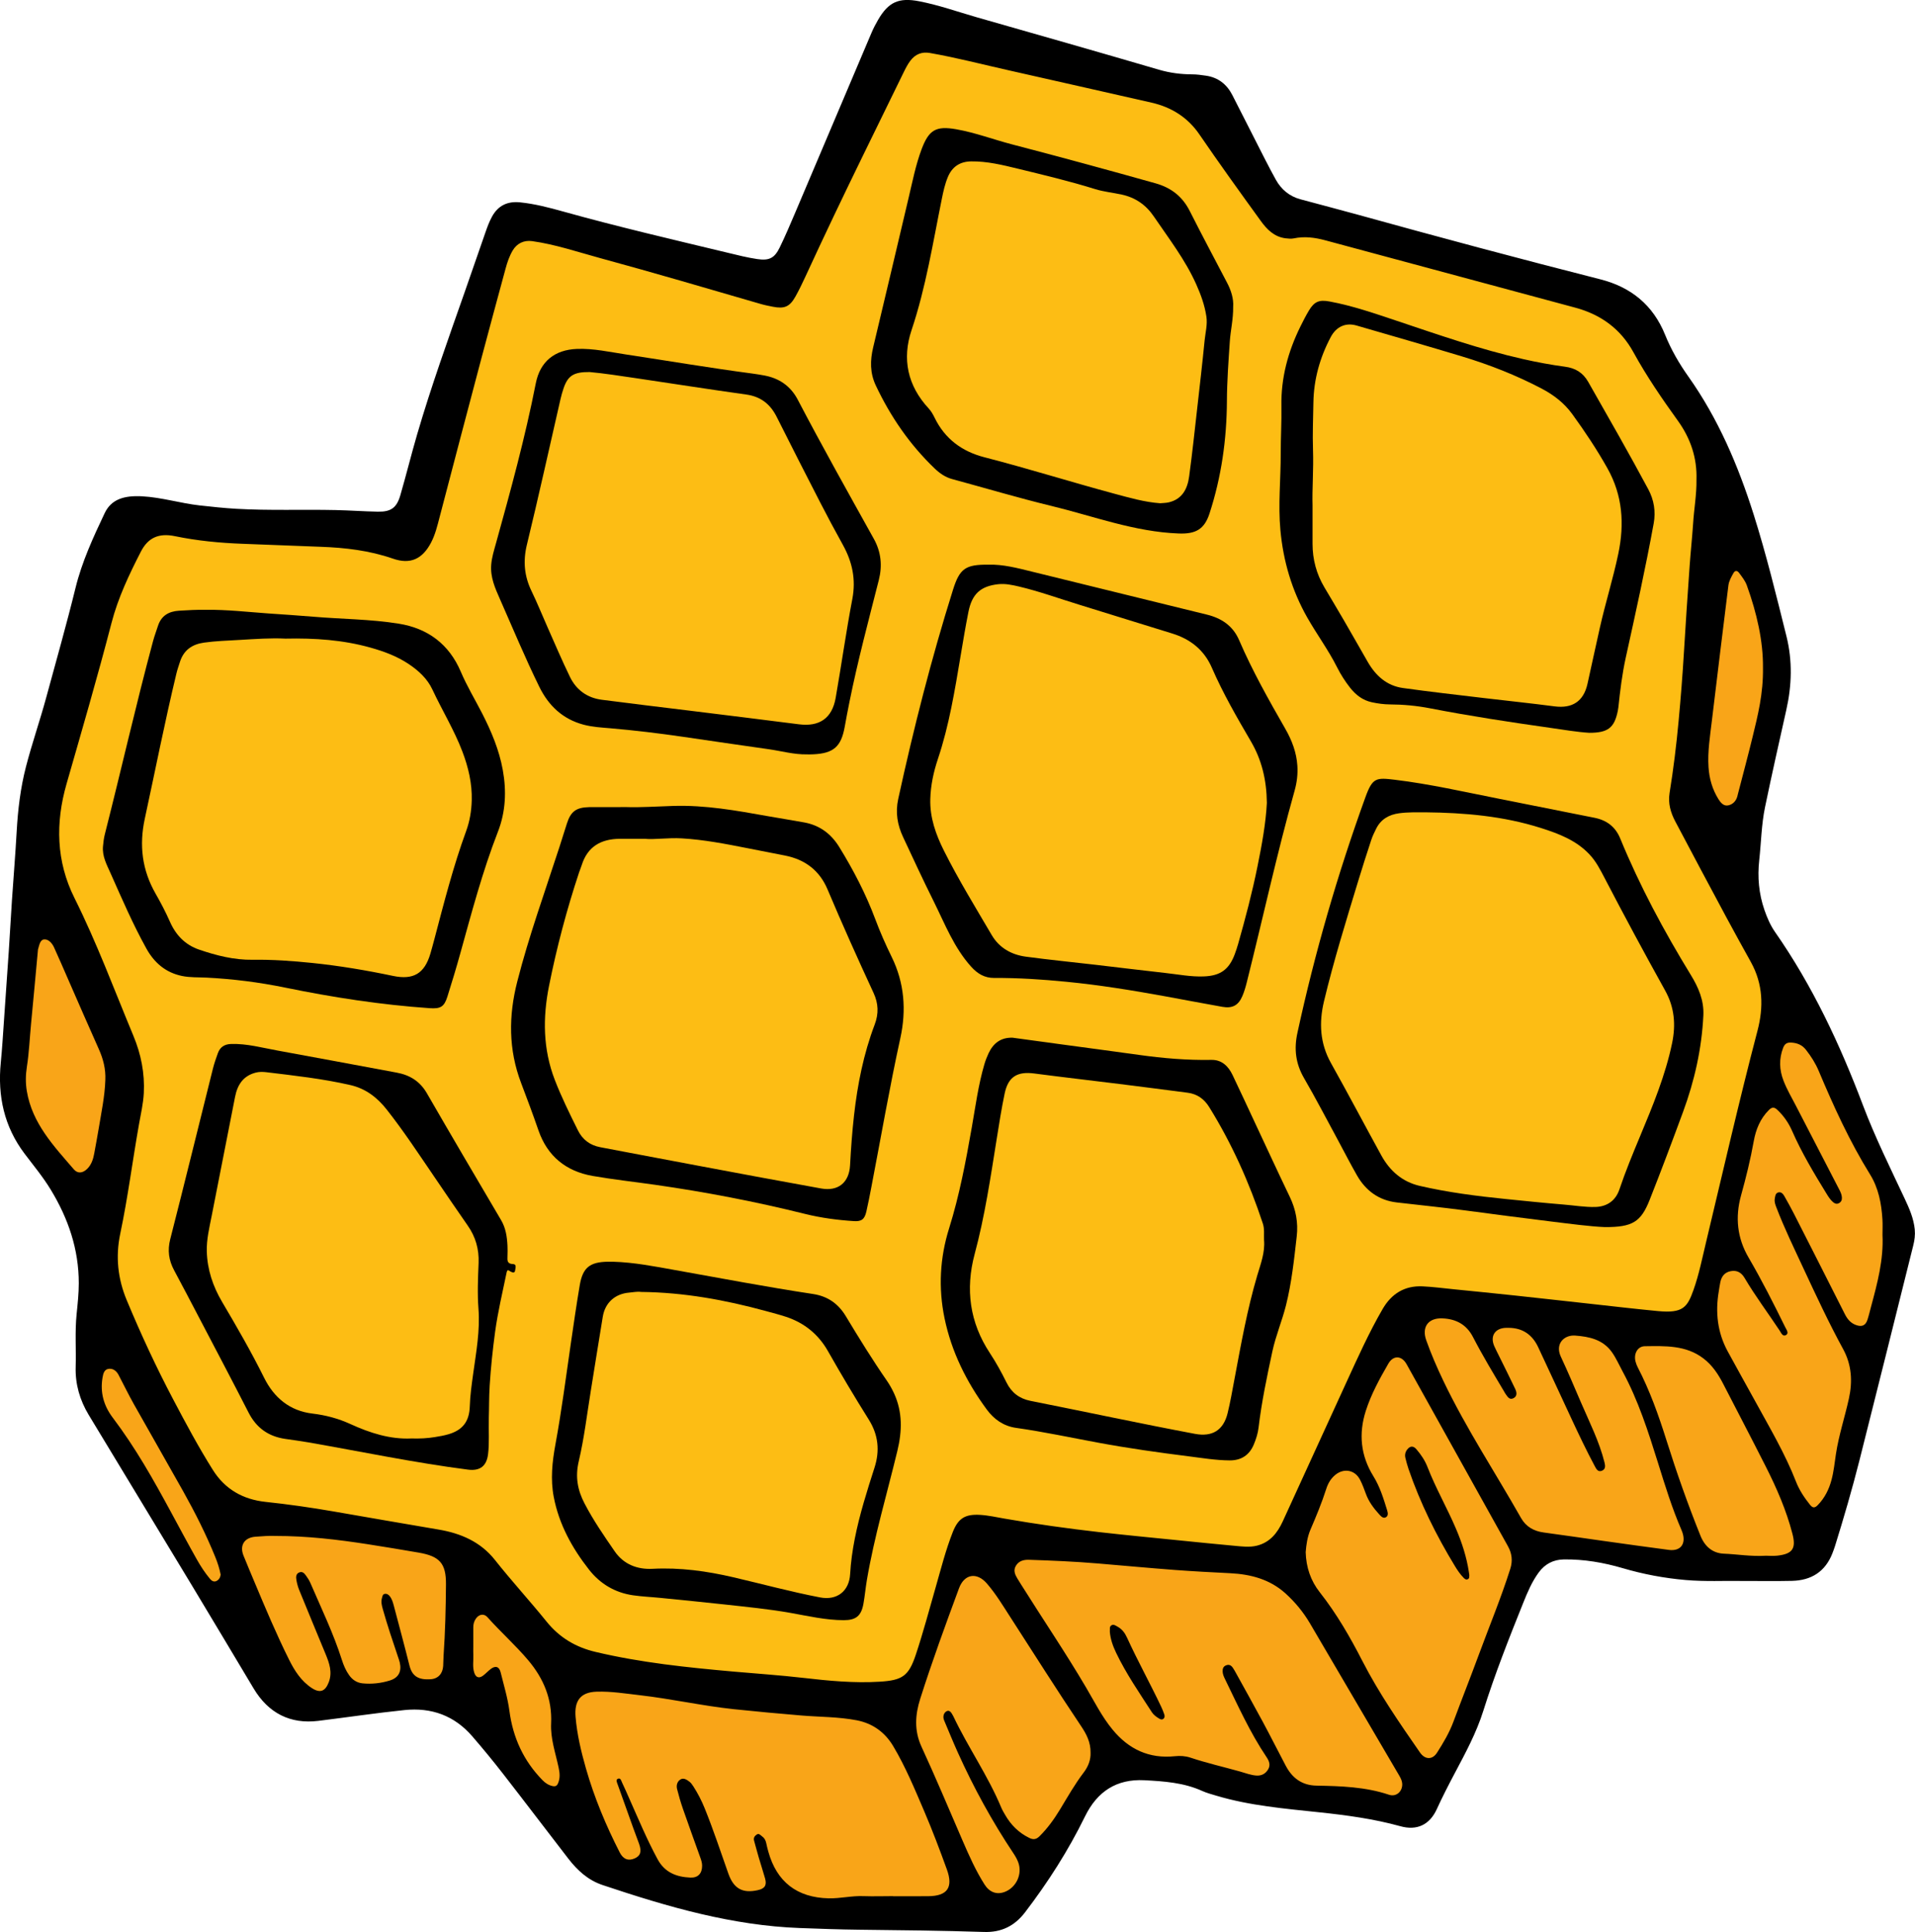 <?xml version="1.0" encoding="UTF-8"?>
<svg xmlns="http://www.w3.org/2000/svg" xmlns:xlink="http://www.w3.org/1999/xlink" version="1.1" id="katman_1" x="0px" y="0px" viewBox="0 0 630.84 636.4" style="enable-background:new 0 0 630.84 636.4;" xml:space="preserve"> <style type="text/css"> .st0{fill:#F9A518;} .st1{fill:#FDBD14;} </style> <g> <polygon class="st0" points="17.01,292.25 40.07,353.56 35.01,411.5 38.95,440.18 70.45,497.56 148.07,509.93 187.45,546.5 287.01,561.12 302.19,552.68 318.51,507.68 380.38,511.06 421.44,514.43 462.51,428.37 559.25,436.81 584.57,327.12 554.75,265.81 567.69,166.81 581.19,193.25 586.25,218.56 575.57,278.19 575,296.75 595.25,335.56 625.63,400.81 617.75,450.31 600.88,510.5 590.19,516.12 506.94,508.81 467.57,594.87 424.82,592.06 367.44,580.25 355.63,592.06 330.88,630.87 235.82,626.37 190.26,611.75 150.32,559.43 94.07,561.12 71.01,529.06 27.13,453.68 27.13,394.62 2.95,363.12 5.76,322.62 8.01,305.75 "></polygon> <polygon class="st1" points="18.7,299.56 41.2,344.56 32.2,410.37 50.2,461 77.76,499.81 148.07,509.93 181.82,547.06 290.38,565.06 305.57,544.81 318.51,507.68 421.44,514.43 464.19,431.19 558.13,434.56 585.69,331.06 552.5,257.37 568.82,169.62 560.38,138.13 531.69,100.44 421.44,70.63 396.69,32.38 297.69,5.38 255.51,92 167.76,74 148.63,122.38 132.32,177.5 42.32,171.31 23.2,218 13.07,274.81 "></polygon> <g> <path d="M572.37,520.76c-4.07-0.09-10.58,0.25-17.08-0.31c-7.04-0.61-13.93-1.9-20.72-3.9c-6.3-1.85-12.78-2.97-19.39-2.88 c-3.44,0.05-6.22,1.47-8.28,4.27c-2.22,3.02-3.68,6.45-5.06,9.89c-4.73,11.78-9.4,23.59-13.21,35.71 c-2.27,7.23-5.86,13.86-9.39,20.52c-2.07,3.9-4.09,7.82-5.92,11.84c-2.36,5.18-6.53,7.17-12,5.65 c-8.74-2.42-17.68-3.63-26.67-4.58c-11.43-1.22-22.92-2.17-34.01-5.49c-1.55-0.46-3.13-0.88-4.59-1.54 c-6.08-2.76-12.6-3.2-19.08-3.54c-9.12-0.47-15.52,3.67-19.57,11.96c-5.47,11.19-12.17,21.66-19.74,31.56 c-3.44,4.5-7.82,6.65-13.5,6.46c-13.71-0.45-27.43-0.59-41.14-0.74c-6.56-0.07-13.11-0.32-19.67-0.56 c-10.94-0.41-21.71-2.12-32.36-4.61c-11.01-2.57-21.78-5.97-32.5-9.55c-4.81-1.61-8.32-4.86-11.32-8.75 c-7.14-9.24-14.19-18.55-21.36-27.77c-3.3-4.25-6.72-8.41-10.24-12.48c-5.89-6.81-13.41-9.55-22.36-8.63 c-9.46,0.98-18.87,2.39-28.31,3.55c-9.31,1.15-16.48-2.55-21.32-10.62c-6.78-11.31-13.51-22.64-20.33-33.93 c-11.32-18.75-22.69-37.47-34.02-56.22c-2.93-4.85-4.47-10.14-4.3-15.82c0.17-5.81-0.28-11.63,0.31-17.42 c0.34-3.37,0.71-6.73,0.71-10.13c0.01-11.21-3.47-21.34-9.23-30.82c-2.55-4.2-5.68-7.97-8.63-11.87c-6.73-8.92-8.92-19.02-7.83-30 c0.46-4.65,0.73-9.32,1.06-13.99c0.54-7.56,1.07-15.12,1.57-22.68c0.37-5.58,0.67-11.16,1.04-16.74 c0.51-7.56,1.14-15.11,1.56-22.68c0.4-7.21,1.25-14.34,3.06-21.35c1.98-7.66,4.59-15.13,6.66-22.76 c3.27-12.04,6.69-24.04,9.67-36.16c2.11-8.61,5.82-16.65,9.6-24.62c2.15-4.53,6.31-5.88,12.35-5.55c6.45,0.35,12.58,2.29,18.93,3 c4.01,0.44,8.01,0.88,12.04,1.11c10.91,0.63,21.84,0.18,32.76,0.42c4.62,0.1,9.24,0.44,13.86,0.53c4.34,0.09,6.25-1.24,7.46-5.41 c1.94-6.66,3.59-13.4,5.54-20.06c4.64-15.86,10.23-31.4,15.7-46.98c2.28-6.5,4.53-13,6.78-19.51c0.62-1.78,1.26-3.55,2.17-5.21 c2-3.66,5.1-5.15,9.26-4.72c4.9,0.5,9.61,1.74,14.33,3.06c17.93,5,36.05,9.21,54.14,13.56c3.19,0.77,6.37,1.58,9.62,2.06 c3.87,0.58,5.68-0.21,7.43-3.8c1.84-3.77,3.47-7.64,5.12-11.5c8.39-19.76,16.76-39.53,25.15-59.29c0.61-1.43,1.34-2.82,2.12-4.17 c3.42-5.91,6.84-7.46,13.57-6.15c6.46,1.25,12.65,3.46,18.96,5.27c20.01,5.72,40.03,11.41,60.01,17.27 c3.63,1.06,7.24,1.52,10.95,1.53c1.52,0,3,0.22,4.49,0.43c4.05,0.57,6.92,2.83,8.75,6.41c3.63,7.09,7.21,14.2,10.83,21.29 c1.12,2.2,2.28,4.39,3.48,6.56c1.81,3.26,4.49,5.48,8.1,6.46c6.28,1.71,12.58,3.32,18.85,5.06c26.59,7.37,53.23,14.51,79.97,21.31 c10.05,2.55,17.35,8.44,21.32,18.27c1.98,4.9,4.63,9.48,7.69,13.79c9.81,13.86,16.37,29.25,21.46,45.33 c4.19,13.24,7.47,26.72,10.83,40.19c2.01,8.08,1.77,16.19-0.06,24.29c-2.39,10.65-4.78,21.3-7,31.98 c-1.19,5.74-1.27,11.64-1.91,17.46c-0.62,5.6-0.13,11.05,1.7,16.38c0.88,2.55,1.94,5.04,3.48,7.26 c12.35,17.69,21.4,37.04,29,57.14c3.98,10.53,8.99,20.61,13.76,30.79c1.51,3.22,2.93,6.45,3.29,10.07 c0.18,1.81-0.06,3.55-0.49,5.27c-5.9,23.64-11.78,47.27-17.75,70.89c-2.39,9.44-5.12,18.78-8.01,28.08 c-0.26,0.82-0.56,1.63-0.87,2.43c-2.36,6.09-6.99,8.96-13.35,9.1C585.15,520.85,579.98,520.76,572.37,520.76z M558.85,157.99 c0.24-7.03-1.89-13.5-6.08-19.33c-5.25-7.3-10.34-14.71-14.67-22.6c-4.24-7.74-10.74-12.44-19.14-14.71 c-27.47-7.41-54.94-14.81-82.41-22.2c-3.4-0.91-6.83-1.37-10.36-0.63c-0.87,0.18-1.83,0.08-2.73-0.03 c-3.73-0.48-6.11-2.91-8.18-5.78c-6.82-9.42-13.61-18.84-20.18-28.44c-3.81-5.57-9.18-8.97-15.76-10.46 c-15.63-3.54-31.25-7.1-46.88-10.61c-8.71-1.95-17.35-4.21-26.15-5.75c-2.63-0.46-4.76,0.39-6.39,2.51 c-0.96,1.25-1.64,2.65-2.33,4.05c-4.47,9.14-8.94,18.27-13.4,27.41c-6.42,13.15-12.73,26.36-18.85,39.65 c-1.04,2.25-2.11,4.49-3.32,6.64c-1.87,3.33-3.61,4.07-7.36,3.34c-1.37-0.27-2.75-0.54-4.09-0.93 c-17.61-5.13-35.21-10.29-52.9-15.11c-7.41-2.02-14.71-4.51-22.36-5.58c-2.7-0.38-5.03,0.73-6.42,3.08 c-1.1,1.87-1.79,3.91-2.35,5.99c-2.64,9.76-5.3,19.51-7.89,29.29c-4.64,17.52-9.26,35.04-13.84,52.58 c-0.75,2.87-1.43,5.73-2.82,8.38c-2.85,5.42-6.82,7.26-12.56,5.26c-7.73-2.68-15.71-3.61-23.78-3.9 c-8.6-0.31-17.19-0.67-25.79-0.99c-7.48-0.28-14.9-0.99-22.24-2.51c-5.28-1.09-8.83,0.47-11.2,5.07 c-3.89,7.57-7.55,15.28-9.69,23.54c-4.61,17.76-9.75,35.36-14.81,52.99c-3.68,12.83-3.43,25.5,2.6,37.57 c7.37,14.76,13.09,30.2,19.42,45.4c2.52,6.04,3.77,12.33,3.43,18.89c-0.18,3.45-0.97,6.81-1.57,10.19 c-2.14,12.01-3.66,24.13-6.18,36.08c-1.6,7.58-0.83,14.84,2.13,21.94c4.64,11.13,9.7,22.06,15.33,32.73 c4.14,7.86,8.33,15.69,13.06,23.21c4,6.35,9.92,9.7,17.31,10.49c7.49,0.79,14.93,1.86,22.35,3.14 c11.55,1.98,23.09,4.04,34.64,5.97c7.37,1.23,13.9,4.07,18.6,10.02c5.48,6.93,11.46,13.43,17,20.29c4.26,5.28,9.61,8.46,16.12,10 c14.96,3.55,30.19,5.12,45.45,6.48c7.65,0.68,15.33,1.19,22.96,2.07c8.4,0.97,16.76,1.78,25.24,1.26 c7.4-0.46,9.51-1.81,11.85-8.81c2.45-7.35,4.43-14.84,6.57-22.28c1.75-6.1,3.3-12.27,5.63-18.18c1.79-4.55,4.08-5.96,8.97-5.68 c2.74,0.16,5.42,0.77,8.13,1.24c10.33,1.8,20.71,3.25,31.12,4.44c8.7,0.99,17.42,1.82,26.14,2.7c6.15,0.62,12.3,1.25,18.45,1.81 c2.45,0.22,4.91,0.57,7.37-0.04c4.34-1.08,6.78-4.21,8.52-7.99c7.01-15.25,13.95-30.54,20.96-45.79 c3.75-8.16,7.42-16.37,11.94-24.16c2.93-5.06,7.24-7.74,13.13-7.48c3.38,0.15,6.74,0.61,10.11,0.94 c6.79,0.68,13.58,1.35,20.37,2.08c8.34,0.89,16.66,1.84,25,2.75c7.37,0.81,14.74,1.68,22.12,2.38c8.2,0.78,9.66-1.25,11.68-6.95 c1.84-5.18,2.9-10.58,4.18-15.91c5.55-23.17,10.84-46.4,16.89-69.44c2.07-7.87,1.85-15.42-2.16-22.67 c-2.68-4.85-5.38-9.69-8-14.58c-5.67-10.57-11.33-21.16-16.92-31.77c-1.52-2.89-2.41-5.95-1.87-9.32 c1.28-7.91,2.25-15.86,2.99-23.83c0.7-7.55,1.3-15.1,1.75-22.67c0.56-9.39,1.2-18.77,1.86-28.15c0.33-4.72,0.84-9.42,1.16-14.14 C558.03,167.69,558.93,162.96,558.85,157.99z M294.19,624.58c0,0.01,0,0.02,0,0.03c3.87,0,7.75,0.03,11.62-0.01 c6.3-0.06,8.25-2.9,6.11-8.81c-2.33-6.42-4.74-12.82-7.43-19.1c-3.14-7.32-6.17-14.69-10.26-21.54c-2.72-4.56-6.77-7.49-12.03-8.5 c-5.98-1.15-12.09-1.07-18.13-1.57c-7.44-0.62-14.88-1.3-22.31-2.08c-10.37-1.1-20.57-3.41-30.93-4.6 c-4.75-0.54-9.48-1.32-14.29-1.17c-5.57,0.17-7.35,3.29-6.94,8.28c0.48,5.8,1.83,11.46,3.43,17.05 c2.75,9.6,6.59,18.77,11.13,27.65c1.14,2.23,2.86,2.86,4.92,1.94c1.91-0.85,2.35-2.24,1.46-4.76c-0.61-1.72-1.28-3.43-1.9-5.15 c-1.73-4.81-3.45-9.62-5.16-14.43c-0.23-0.64-0.7-1.57,0.05-1.89c0.95-0.41,1.13,0.73,1.43,1.34c0.8,1.65,1.52,3.33,2.26,5 c3.02,6.78,5.86,13.63,9.41,20.18c2.38,4.38,6.23,5.84,10.82,6.03c2.5,0.1,3.85-1.38,3.84-3.92c0-0.93-0.28-1.8-0.59-2.66 c-1.92-5.36-3.87-10.72-5.74-16.1c-0.74-2.13-1.37-4.31-1.92-6.49c-0.31-1.21,0.04-2.49,1.11-3.15c1.03-0.64,2.09,0.07,2.95,0.72 c0.54,0.41,0.95,1.02,1.33,1.6c1.46,2.27,2.69,4.66,3.7,7.16c2.87,7.08,5.26,14.34,7.81,21.54c1.76,4.97,4.69,6.57,9.74,5.43 c2.28-0.51,2.98-1.62,2.35-3.86c-0.66-2.33-1.42-4.63-2.1-6.95c-0.53-1.81-1-3.63-1.51-5.44c-0.27-0.93,0.13-1.57,0.86-2.06 c0.75-0.5,1.17,0.18,1.68,0.53c0.8,0.54,1.24,1.31,1.44,2.24c0.2,0.95,0.43,1.89,0.69,2.82c2.77,10.02,9.48,15.17,19.84,15.42 c3.89,0.09,7.68-0.89,11.58-0.72C287.73,624.69,290.97,624.58,294.19,624.58z M414.07,584.87c1.6,0.04,2.81-0.64,3.64-1.98 c0.91-1.46,0.38-2.82-0.46-4.07c-5.49-8.16-9.5-17.1-13.79-25.91c-0.35-0.72-0.66-1.46-0.7-2.3c-0.04-0.95,0.2-1.7,1.17-2.07 c0.99-0.38,1.66,0.04,2.2,0.83c0.21,0.31,0.42,0.63,0.6,0.96c3.09,5.61,6.23,11.19,9.26,16.83c2.57,4.78,5.01,9.64,7.55,14.45 c2.14,4.06,5.33,6.48,10.12,6.57c8.07,0.15,16.12,0.39,23.9,3c2.41,0.81,4.5-1.11,4.36-3.63c-0.06-1.01-0.5-1.85-0.99-2.69 c-9.8-16.71-19.59-33.42-29.4-50.13c-2.17-3.69-4.87-6.97-8.03-9.84c-5.16-4.68-11.46-6.34-18.25-6.68 c-6.07-0.3-12.13-0.62-18.19-1.07c-8.47-0.64-16.92-1.43-25.38-2.14c-7.55-0.64-15.13-0.96-22.7-1.21 c-1.7-0.06-3.35,0.33-4.33,1.98c-0.92,1.54-0.28,2.9,0.52,4.23c0.42,0.69,0.85,1.37,1.28,2.06c7.06,11.26,14.53,22.26,21.28,33.72 c2.79,4.72,5.23,9.65,8.75,13.92c5.34,6.5,12.06,9.67,20.54,8.79c1.73-0.18,3.44-0.09,5.11,0.46c5.36,1.79,10.87,3.04,16.31,4.57 C410.29,584.03,412.1,584.78,414.07,584.87z M430.12,511.28c0.14,5.02,1.67,9.43,4.63,13.19c5.56,7.06,10.01,14.78,14.09,22.74 c5.43,10.56,12.16,20.3,18.91,30.03c1.69,2.44,4.1,2.48,5.63,0.1c2.09-3.26,4.06-6.59,5.42-10.25c2.74-7.36,5.63-14.66,8.35-22.03 c3.48-9.44,7.34-18.73,10.38-28.33c0.83-2.63,0.53-5.06-0.8-7.44c-11.13-19.97-22.24-39.96-33.37-59.93 c-1.6-2.88-4.37-3.02-6.01-0.18c-2.88,4.98-5.66,10.03-7.43,15.55c-2.42,7.56-1.69,14.77,2.5,21.53 c2.16,3.48,3.33,7.33,4.52,11.18c0.27,0.86,0.45,1.86-0.4,2.34c-0.89,0.5-1.6-0.31-2.18-0.94c-1.86-2.04-3.49-4.22-4.44-6.86 c-0.57-1.57-1.15-3.14-1.92-4.61c-1.69-3.22-5.33-3.86-8.15-1.53c-1.47,1.21-2.38,2.8-2.94,4.55c-1.48,4.62-3.33,9.08-5.24,13.52 C430.65,506.32,430.31,508.88,430.12,511.28z M620.13,406.78c0-1.72,0.09-3.45-0.02-5.16c-0.32-5.21-1.29-10.28-4.08-14.78 c-6.71-10.83-11.98-22.38-16.91-34.09c-1.05-2.5-2.49-4.75-4.15-6.89c-1.29-1.68-2.95-2.35-5.02-2.44 c-1.37-0.06-2.07,0.5-2.54,1.71c-1.41,3.65-1.28,7.25,0.12,10.86c1.11,2.87,2.67,5.52,4.08,8.24c4.77,9.22,9.54,18.44,14.31,27.67 c0.42,0.81,0.8,1.64,0.84,2.59c0.04,0.84-0.26,1.47-1.02,1.85c-0.73,0.37-1.35,0.1-1.92-0.39c-0.87-0.75-1.48-1.71-2.07-2.67 c-4.14-6.74-8.21-13.51-11.4-20.78c-1.15-2.63-2.77-4.97-4.89-6.96c-0.99-0.93-1.77-0.89-2.74,0.08c-2.87,2.86-4.31,6.43-5,10.29 c-1.08,6.04-2.55,11.99-4.19,17.89c-1.98,7.17-1.26,14.02,2.47,20.4c4.37,7.49,8.28,15.21,12.1,22.99 c0.41,0.83,1.3,1.95,0.25,2.57c-1.08,0.63-1.61-0.73-2.1-1.48c-3.83-5.78-8.01-11.34-11.54-17.32c-1.03-1.75-2.49-2.65-4.57-2.25 c-2,0.38-3.03,1.72-3.43,3.62c-0.21,1-0.34,2.01-0.51,3.02c-1.17,6.89-0.45,13.52,2.91,19.73c3.02,5.58,6.15,11.11,9.2,16.68 c4.72,8.63,9.75,17.11,13.34,26.32c1.07,2.76,2.73,5.24,4.59,7.57c0.92,1.15,1.6,1.12,2.58,0.11c2.28-2.34,3.68-5.15,4.51-8.26 c0.76-2.81,1.03-5.71,1.47-8.58c0.94-6.18,2.92-12.12,4.26-18.2c1.26-5.71,0.92-11.16-1.87-16.29 c-4.77-8.75-8.97-17.77-13.17-26.79c-3.06-6.58-6.24-13.12-8.84-19.91c-0.35-0.91-0.7-1.82-0.54-2.82 c0.14-0.84,0.18-1.86,1.16-2.13c0.99-0.27,1.61,0.52,2.03,1.27c1.09,1.91,2.16,3.85,3.16,5.81c5.59,10.98,11.17,21.96,16.72,32.97 c0.84,1.66,1.88,2.96,3.68,3.62c1.9,0.7,3.15,0.22,3.78-1.7c0.47-1.43,0.81-2.9,1.2-4.35 C618.45,422.67,620.53,414.92,620.13,406.78z M496.94,437.38c-0.27,0-0.54-0.01-0.81,0c-3.66,0.1-5.34,2.71-3.88,6.05 c0.48,1.08,1.03,2.13,1.55,3.19c1.78,3.62,3.6,7.22,5.33,10.87c0.53,1.11,0.77,2.43-0.62,3.1c-1.3,0.62-1.9-0.55-2.53-1.41 c-0.19-0.26-0.34-0.55-0.5-0.83c-3.52-5.92-7.09-11.82-10.25-17.94c-2.14-4.14-5.58-5.95-10.04-6.15 c-4.67-0.21-6.92,2.82-5.36,7.21c1.62,4.57,3.55,9.01,5.64,13.38c7.5,15.66,17.07,30.14,25.61,45.21 c1.61,2.83,4.22,4.31,7.49,4.74c6.55,0.87,13.09,1.86,19.63,2.77c7.18,1,14.37,2.02,21.56,2.96c3.82,0.5,5.7-1.93,4.49-5.67 c-0.1-0.31-0.21-0.61-0.34-0.9c-3.11-7.17-5.4-14.63-7.72-22.07c-3.23-10.33-6.52-20.63-11.7-30.2c-1.15-2.13-2.13-4.39-3.53-6.34 c-2.93-4.08-7.35-5.08-12.07-5.42c-3.64-0.27-6.69,2.71-4.73,6.93c2.32,4.97,4.47,10.02,6.63,15.07 c2.8,6.52,6.04,12.86,7.77,19.81c0.29,1.15,0.36,2.25-0.9,2.73c-1.26,0.47-1.78-0.55-2.29-1.49c-2.72-5.08-5.19-10.28-7.62-15.49 c-3.69-7.9-7.32-15.82-11.03-23.71C504.8,439.66,501.59,437.39,496.94,437.38z M359.25,577.28c0.05-3.4-1.37-6.11-3.1-8.68 c-7.98-11.89-15.62-23.99-23.38-36.01c-2.42-3.75-4.73-7.59-7.66-10.98c-3.35-3.87-7.45-3.17-9.21,1.6 c-4.46,12.06-8.88,24.14-12.77,36.39c-1.64,5.16-2.03,10.41,0.41,15.72c4.7,10.21,9.06,20.58,13.52,30.9 c2.16,4.99,4.36,9.96,7.29,14.56c1.63,2.55,4.02,3.41,6.65,2.4c3.8-1.46,5.82-5.87,4.45-9.68c-0.39-1.07-0.95-2.05-1.58-2.99 c-7.04-10.54-13.1-21.62-18.31-33.17c-1.59-3.53-3.06-7.11-4.56-10.69c-0.5-1.2-0.13-2.48,0.85-2.99c1.04-0.53,1.63,0.65,2.1,1.5 c0.03,0.05,0.06,0.09,0.08,0.14c4.86,10.26,11.44,19.61,15.81,30.13c0.33,0.79,0.78,1.53,1.21,2.28c1.91,3.37,4.52,5.99,8.03,7.7 c1.27,0.62,2.25,0.53,3.32-0.52c2.67-2.63,4.83-5.63,6.76-8.81c2.51-4.14,4.89-8.36,7.83-12.22 C358.48,581.91,359.36,579.65,359.25,577.28z M90.55,505.93c-1.75-0.08-4.11,0.07-6.47,0.26c-3.59,0.3-5.22,2.85-3.87,6.21 c1.19,2.94,2.42,5.87,3.65,8.79c3.6,8.58,7.21,17.16,11.36,25.5c1.81,3.64,3.99,7.05,7.48,9.34c2.73,1.78,4.44,1.12,5.6-1.91 c1.24-3.26,0.21-6.23-1.01-9.2c-2.92-7.06-5.85-14.11-8.73-21.18c-0.42-1.04-0.72-2.15-0.91-3.25c-0.16-0.94-0.23-2.03,0.89-2.52 c1.18-0.51,1.8,0.41,2.36,1.17c0.54,0.73,1.02,1.53,1.38,2.36c3.6,8.35,7.56,16.54,10.33,25.23c0.57,1.8,1.3,3.53,2.41,5.08 c1.09,1.52,2.54,2.49,4.41,2.68c3.03,0.3,6.03-0.03,8.93-0.92c2.88-0.88,4-2.91,3.35-5.87c-0.15-0.68-0.4-1.34-0.62-2 c-1.76-5.2-3.5-10.4-4.99-15.68c-0.34-1.2-0.64-2.4-0.27-3.65c0.16-0.54,0.19-1.24,0.94-1.36c0.71-0.11,1.24,0.28,1.65,0.81 c0.71,0.91,1.02,2,1.31,3.1c1.72,6.55,3.51,13.09,5.14,19.66c0.87,3.51,2.9,4.84,7.02,4.55c2.48-0.17,3.95-1.88,4.1-4.38 c0.07-1.13,0.05-2.26,0.13-3.39c0.55-7.83,0.73-15.68,0.79-23.53c0.05-6.87-2.11-9.21-8.91-10.39c-5.61-0.97-11.23-1.9-16.86-2.78 C111.22,507.13,101.25,505.92,90.55,505.93z M581.81,512.45c0.75,0,2.22,0.13,3.65-0.02c5.04-0.56,6.28-2.33,5-7.23 c-2.01-7.74-5.19-15.04-8.79-22.15c-4.61-9.11-9.35-18.17-14.03-27.25c-1.64-3.18-3.6-6.13-6.49-8.33 c-5.77-4.42-12.61-4.11-19.3-4.03c-2.48,0.03-3.73,2.59-3.07,5.06c0.18,0.67,0.43,1.34,0.75,1.95c3.98,7.67,6.85,15.77,9.44,23.98 c3.34,10.62,7.04,21.11,11.2,31.44c1.41,3.51,3.96,5.76,7.74,5.91C572.32,511.95,576.69,512.75,581.81,512.45z M34.7,355.73 c0.16-3.58-0.69-6.91-2.15-10.16c-3.37-7.51-6.63-15.07-9.94-22.6c-1.6-3.65-3.16-7.31-4.82-10.93c-0.65-1.41-1.88-2.79-3.35-2.59 c-1.29,0.18-1.52,2.01-1.92,3.28c-0.02,0.05-0.01,0.11-0.02,0.16c-0.75,8.08-1.48,16.16-2.26,24.24 c-0.46,4.76-0.65,9.55-1.39,14.28c-0.42,2.68-0.46,5.36-0.01,8.03c1.78,10.61,8.87,18.07,15.5,25.76 c1.28,1.49,2.97,1.22,4.39-0.19c1.4-1.39,1.97-3.17,2.31-5.05c0.49-2.75,1.03-5.49,1.48-8.25 C33.39,366.39,34.53,361.12,34.7,355.73z M580.76,219.91c0.09-8.63-2.02-17.97-5.32-27.09c-0.56-1.54-1.58-2.8-2.54-4.1 c-0.64-0.87-1.35-0.88-1.89,0.09c-0.71,1.27-1.45,2.55-1.64,4.01c-0.91,7.19-1.79,14.39-2.66,21.59 c-0.93,7.62-1.87,15.25-2.77,22.87c-0.6,5.12-1.46,10.22-1.12,15.41c0.24,3.77,1.26,7.31,3.25,10.52 c0.71,1.14,1.68,2.37,3.18,2.09c1.53-0.29,2.64-1.4,3.07-3c0.04-0.16,0.07-0.32,0.11-0.47c1.64-6.35,3.35-12.68,4.9-19.05 C579.07,235.63,580.89,228.48,580.76,219.91z M155.91,542.53c0,0.86-0.03,1.72,0.01,2.58c0.09,1.98-0.33,3.99,0.33,5.93 c0.53,1.54,1.56,1.88,2.86,0.92c0.9-0.67,1.67-1.53,2.56-2.21c1.54-1.18,2.78-0.79,3.24,1.08c1.04,4.23,2.33,8.43,2.9,12.72 c1.17,8.86,4.67,16.47,10.92,22.85c0.94,0.96,1.97,1.63,3.27,1.92c0.95,0.21,1.47-0.03,1.86-0.98c0.72-1.75,0.52-3.44,0.14-5.21 c-1.02-4.77-2.68-9.44-2.45-14.42c0.38-8.01-2.47-14.83-7.56-20.85c-4.21-4.98-9.09-9.31-13.42-14.17 c-1.11-1.24-2.67-1.03-3.72,0.36c-0.67,0.89-0.95,1.91-0.94,3.03C155.92,538.22,155.91,540.37,155.91,542.53z M72.69,518.68 c-0.38-2-1.01-3.94-1.78-5.83c-3.02-7.44-6.63-14.59-10.54-21.58c-5.39-9.62-10.89-19.17-16.29-28.78 c-1.76-3.14-3.34-6.38-5.01-9.58c-0.68-1.3-1.78-2.19-3.21-2.03c-1.52,0.17-1.85,1.54-2.08,2.89c-0.84,4.91,0.4,9.28,3.36,13.2 c3.7,4.9,7.07,10.01,10.24,15.27c6.19,10.28,11.58,21,17.47,31.45c1.27,2.25,2.68,4.41,4.34,6.4c0.55,0.65,1.27,1.1,2.13,0.68 C72.12,520.36,72.58,519.62,72.69,518.68z"></path> <path d="M206.44,265.85c4.31,0.16,9.84-0.21,15.38-0.38c10.5-0.32,20.77,1.52,31.05,3.36c4.02,0.72,8.06,1.34,12.08,2.08 c5.05,0.93,8.81,3.71,11.51,8.09c4.67,7.58,8.76,15.44,11.88,23.79c1.58,4.23,3.41,8.37,5.4,12.43c4.2,8.55,4.87,17.54,2.85,26.75 c-3.57,16.29-6.39,32.71-9.55,49.08c-0.52,2.69-1.03,5.39-1.65,8.06c-0.58,2.49-1.55,3.29-4.11,3.12 c-5.42-0.35-10.81-1.06-16.09-2.37c-16.29-4.05-32.76-7.22-49.37-9.59c-6.86-0.98-13.76-1.73-20.59-2.92 c-8.75-1.53-14.89-6.48-17.84-14.99c-1.81-5.24-3.75-10.43-5.72-15.61c-4.19-11.01-4.17-22.09-1.27-33.43 c3.83-14.99,9.08-29.5,13.85-44.18c0.85-2.61,1.66-5.23,2.49-7.84c1.28-4.02,3.06-5.33,7.33-5.43c0.11,0,0.22,0,0.32,0 C197.99,265.85,201.6,265.85,206.44,265.85z M212.38,276.3c-3.51,0-5.88-0.02-8.24,0c-6.12,0.05-10.57,2.52-12.5,8.64 c-0.26,0.82-0.61,1.61-0.88,2.43c-4.07,12.26-7.37,24.72-9.9,37.39c-2.1,10.51-2,20.82,1.9,30.95c2.19,5.68,4.89,11.12,7.59,16.57 c1.55,3.14,4.02,4.97,7.41,5.61c11.04,2.09,22.07,4.2,33.11,6.26c13.21,2.47,26.41,4.96,39.63,7.33c5.63,1.01,9.22-1.94,9.53-7.65 c0.29-5.48,0.69-10.94,1.3-16.39c1.15-10.24,3.15-20.3,6.81-29.95c1.37-3.62,1.23-6.97-0.38-10.44 c-5.22-11.28-10.31-22.61-15.14-34.06c-2.64-6.27-7.41-9.86-14-11.17c-4.16-0.83-8.33-1.63-12.5-2.45 c-7.12-1.4-14.23-2.79-21.5-3.21C220.13,275.88,215.7,276.62,212.38,276.3z"></path> <path d="M67.83,200.87c6.89-0.09,13.73,0.71,20.59,1.2c4.88,0.35,9.76,0.64,14.63,1.06c9.42,0.81,18.92,0.8,28.27,2.3 c9.61,1.53,16.62,6.76,20.48,15.84c2.03,4.77,4.71,9.19,7.06,13.78c3.02,5.91,5.58,12,6.77,18.58c1.25,6.91,0.96,13.76-1.6,20.33 c-5.08,13.07-8.65,26.58-12.39,40.05c-1.32,4.77-2.75,9.5-4.24,14.22c-1.08,3.45-2.28,4.1-5.85,3.86 c-16.06-1.11-31.92-3.56-47.68-6.79c-8.53-1.75-17.17-2.84-25.89-3.28c-2.67-0.13-5.37,0.01-8.03-0.54 c-5.4-1.12-9.13-4.35-11.74-9.05c-4.44-8.01-8.06-16.41-11.78-24.77c-1.27-2.85-2.8-5.59-2.5-8.89c0.12-1.34,0.28-2.68,0.61-3.98 c5.4-21.21,10.22-42.56,15.9-63.69c0.45-1.66,1.06-3.27,1.59-4.91c1.08-3.36,3.52-4.8,6.93-5.02 C61.92,200.98,64.87,200.82,67.83,200.87z M94.04,210.36c-4.82-0.25-9.98,0.13-15.13,0.43c-3.91,0.23-7.84,0.34-11.73,0.89 c-3.95,0.56-6.69,2.5-7.91,6.37c-0.41,1.28-0.86,2.55-1.17,3.86c-3.81,15.84-6.95,31.83-10.4,47.75c-1.9,8.8-0.9,16.95,3.57,24.74 c1.71,2.98,3.31,6.05,4.7,9.19c1.95,4.45,5.07,7.66,9.61,9.21c5.71,1.95,11.55,3.44,17.66,3.35c6.57-0.1,13.12,0.38,19.64,1.05 c8.93,0.92,17.78,2.41,26.58,4.26c6.72,1.41,10.37-0.76,12.31-7.3c0.47-1.6,0.9-3.21,1.33-4.82c3.15-11.96,6.21-23.95,10.46-35.59 c1.19-3.25,1.75-6.65,1.84-10.11c0.15-5.58-1.11-10.88-3.07-16.06c-2.7-7.11-6.69-13.6-9.9-20.47c-1.64-3.51-4.48-6.15-7.71-8.32 c-3.89-2.62-8.22-4.22-12.69-5.47C112.98,210.78,103.73,210.15,94.04,210.36z"></path> <path d="M333.59,341.82c5.38,0.73,10.75,1.47,16.13,2.2c8.52,1.16,17.04,2.28,25.56,3.47c7.89,1.1,15.8,1.78,23.79,1.63 c3.39-0.06,5.56,2.06,6.95,4.96c2.53,5.29,4.99,10.62,7.47,15.93c3.79,8.09,7.53,16.2,11.4,24.25c1.99,4.15,2.8,8.44,2.28,12.99 c-0.87,7.64-1.67,15.28-3.55,22.76c-1.29,5.12-3.37,10-4.48,15.16c-1.78,8.3-3.54,16.61-4.54,25.06 c-0.23,1.94-0.82,3.78-1.57,5.58c-1.47,3.52-4.15,5.26-7.94,5.24c-4.58-0.03-9.1-0.79-13.63-1.36 c-9.86-1.24-19.71-2.63-29.49-4.44c-9.09-1.68-18.13-3.62-27.29-4.92c-4.04-0.57-7.21-2.77-9.6-6.02 c-6.68-9.08-11.63-18.99-13.93-30.08c-2.07-9.99-1.54-19.92,1.51-29.64c3.4-10.86,5.49-22,7.46-33.18 c1.23-6.98,2.15-14.04,4.16-20.86c0.36-1.23,0.84-2.45,1.38-3.61C327.23,343.6,329.73,341.69,333.59,341.82z M416.4,408.44 c-0.07-1.81,0.2-3.63-0.4-5.43c-4.44-13.44-10.18-26.27-17.65-38.32c-1.69-2.72-3.97-4.34-7.1-4.75 c-7.51-0.99-15.03-1.95-22.54-2.89c-9.33-1.16-18.68-2.23-28-3.45c-5.61-0.73-8.58,1.06-9.75,6.57c-1.03,4.89-1.8,9.83-2.59,14.77 c-2.05,12.79-3.93,25.61-7.3,38.15c-3.1,11.57-1.64,22.51,5.01,32.6c2.05,3.11,3.83,6.36,5.48,9.69c1.64,3.32,4.22,5.32,7.87,6.05 c18.09,3.59,36.12,7.47,54.24,10.88c5.67,1.06,9.35-1.18,10.73-6.81c0.91-3.7,1.55-7.47,2.26-11.22 c2.16-11.47,4.19-22.96,7.51-34.17C415.3,416.28,416.77,412.55,416.4,408.44z"></path> <path d="M406.23,101.05c0.05,4.12-0.85,7.7-1.1,11.35c-0.44,6.54-0.93,13.08-0.96,19.65c-0.06,12.66-1.81,25.06-5.75,37.14 c-1.7,5.21-4.6,6.74-10.09,6.54c-14.56-0.53-28.08-5.71-41.99-9.08c-10.97-2.66-21.8-5.89-32.7-8.85 c-2.26-0.61-4.1-1.91-5.74-3.48c-8.22-7.87-14.55-17.08-19.4-27.36c-1.94-4.11-1.89-8.25-0.85-12.58 c3.93-16.31,7.73-32.65,11.61-48.97c1.31-5.49,2.37-11.05,4.37-16.35c2.39-6.31,4.73-7.64,11.35-6.48 c6.32,1.11,12.33,3.4,18.52,5.01c15.77,4.11,31.49,8.39,47.17,12.8c5.14,1.45,8.84,4.33,11.26,9.12 c3.97,7.88,8.13,15.66,12.22,23.48C405.57,95.65,406.42,98.45,406.23,101.05z M382.18,165.77c0.92-0.09,1.91-0.08,2.84-0.3 c4.48-1.05,6.16-4.49,6.71-8.52c1.02-7.5,1.82-15.04,2.67-22.57c0.84-7.42,1.7-14.84,2.43-22.27c0.26-2.6,0.98-5.19,0.58-7.84 c-0.55-3.7-1.81-7.19-3.33-10.58c-3.62-8.12-9.05-15.12-14-22.41c-2.58-3.8-6.06-6.2-10.52-7.18c-2.94-0.64-5.98-0.93-8.83-1.82 c-8.43-2.63-17-4.66-25.57-6.75c-5.02-1.22-10.04-2.44-15.25-2.37c-3.64,0.05-6.23,1.72-7.66,5.13c-0.96,2.3-1.49,4.71-1.98,7.14 c-2.95,14.53-5.25,29.18-9.99,43.33c-3.18,9.49-1.31,18.27,5.62,25.76c0.85,0.92,1.46,2,2,3.11c3.39,6.96,9.04,11.1,16.39,12.99 c14.37,3.7,28.53,8.16,42.86,12.02C372.08,163.95,376.99,165.4,382.18,165.77z"></path> <path d="M325.6,186c4.72-0.16,9.56,1.11,14.42,2.31c19.17,4.71,38.33,9.44,57.5,14.13c4.89,1.19,8.65,3.7,10.69,8.46 c4.35,10.1,9.75,19.66,15.21,29.19c2.17,3.79,3.68,7.77,3.96,12.16c0.18,2.76-0.16,5.51-0.9,8.14 c-5.87,20.93-10.49,42.16-15.78,63.24c-0.38,1.51-0.82,3.02-1.43,4.45c-1.3,3.07-3.27,4.15-6.57,3.57 c-6.35-1.12-12.69-2.35-19.03-3.5c-10.74-1.95-21.5-3.7-32.37-4.76c-7.93-0.78-15.86-1.3-23.83-1.26 c-3.1,0.01-5.42-1.35-7.53-3.68c-5.68-6.29-8.65-14.08-12.33-21.48c-3.5-7.03-6.81-14.16-10.13-21.28 c-1.86-3.98-2.56-8.04-1.59-12.51c5.07-23.24,10.92-46.27,18.06-68.96C316.14,187.28,318.04,185.93,325.6,186z M417.33,264.46 c-0.09-7.58-1.7-14.19-5.27-20.28c-4.62-7.9-9.19-15.81-12.85-24.23c-2.53-5.83-7.06-9.45-13.13-11.3 c-10.19-3.1-20.33-6.34-30.52-9.45c-6.63-2.03-13.16-4.41-19.92-6.01c-2.25-0.53-4.56-1.01-6.86-0.75 c-5.79,0.65-8.58,3.24-9.75,9.07c-0.97,4.85-1.78,9.73-2.6,14.61c-1.92,11.4-3.76,22.81-7.45,33.83 c-1.44,4.29-2.4,8.73-2.52,13.27c-0.17,6.08,1.82,11.66,4.49,16.99c4.78,9.53,10.36,18.61,15.75,27.8 c2.47,4.21,6.48,6.47,11.22,7.11c7.56,1.02,15.16,1.77,22.74,2.65c7.79,0.91,15.58,1.87,23.38,2.74 c4.16,0.46,8.29,1.28,12.51,1.12c5.44-0.2,8.32-2.24,10.21-7.33c0.41-1.11,0.79-2.23,1.11-3.37c2.39-8.43,4.63-16.91,6.37-25.51 C415.68,278.31,416.99,271.18,417.33,264.46z"></path> <path d="M161.03,466.76c-0.1,4.92,0.2,8.57-0.25,12.22c-0.48,3.95-2.67,5.62-6.61,5.11c-17.66-2.27-35.07-5.92-52.59-8.98 c-2.54-0.44-5.1-0.78-7.65-1.15c-5.51-0.81-9.47-3.62-12.04-8.65c-5.36-10.49-10.87-20.9-16.33-31.34 c-2.72-5.2-5.44-10.39-8.21-15.56c-1.75-3.27-2.22-6.52-1.27-10.23c4.79-18.7,9.37-37.45,14.06-56.17 c0.43-1.72,1.02-3.4,1.62-5.07c0.73-2.05,2.2-3,4.43-3.06c5.18-0.14,10.12,1.24,15.14,2.15c13.11,2.37,26.21,4.87,39.31,7.28 c4.37,0.8,7.69,2.84,9.99,6.82c8.06,13.98,16.26,27.88,24.45,41.79c1.53,2.61,1.94,5.44,2.09,8.35c0.06,1.18,0.04,2.37,0,3.55 c-0.05,1.35-0.15,2.51,1.85,2.56c1.24,0.03,0.78,1.35,0.67,2.1c-0.15,1.03-0.92,0.65-1.49,0.37c-0.55-0.27-1.04-0.97-1.31,0.3 c-1.35,6.52-2.9,13.01-3.8,19.62c-0.79,5.86-1.41,11.73-1.78,17.64C161.07,460.28,161.13,464.15,161.03,466.76z M135.55,473.82 c2.72,0.08,5.19-0.04,7.64-0.44c1.54-0.25,3.08-0.51,4.57-0.95c4.74-1.4,6.85-4.29,7-9.22c0.11-3.6,0.63-7.17,1.12-10.74 c0.98-7.08,2.29-14.16,1.74-21.33c-0.39-5.07-0.16-10.09,0.04-15.14c0.18-4.49-0.98-8.59-3.59-12.31 c-3.71-5.29-7.31-10.65-10.95-15.98c-5.13-7.51-10.12-15.12-15.75-22.26c-3.09-3.92-6.88-6.87-11.94-8.03 c-9.14-2.1-18.43-3.12-27.71-4.24c-1.17-0.14-2.37-0.16-3.53,0.15c-4.12,1.08-5.99,4.05-6.76,7.99 c-2.56,13.08-5.13,26.16-7.71,39.24c-0.76,3.85-1.7,7.69-1.6,11.63c0.16,5.98,2,11.5,5.04,16.65c4.85,8.2,9.6,16.44,13.84,24.98 c3.25,6.56,8.44,10.91,15.89,11.8c4.39,0.52,8.53,1.62,12.53,3.45C121.89,472.03,128.56,474.16,135.55,473.82z"></path> <path d="M528.67,404.2c-4.92-0.21-11.21-1.05-17.5-1.82c-9.6-1.18-19.19-2.43-28.78-3.71c-7.41-0.98-14.84-1.72-22.26-2.59 c-5.87-0.68-10.21-3.84-13.11-8.91c-2.22-3.87-4.24-7.86-6.37-11.79c-3.67-6.76-7.21-13.6-11.07-20.25 c-2.76-4.75-3.35-9.54-2.19-14.88c5.73-26.38,13.2-52.24,22.39-77.61c2.38-6.57,3.55-6.53,9.84-5.77 c11.43,1.39,22.66,3.96,33.95,6.19c10.55,2.08,21.08,4.23,31.63,6.3c4.06,0.8,6.93,2.93,8.53,6.82 c6.43,15.67,14.43,30.54,23.26,44.97c2.5,4.08,4.38,8.38,4.13,13.35c-0.54,10.95-2.91,21.51-6.69,31.76 c-3.57,9.69-7.2,19.37-11,28.97C540.54,402.53,537.78,404.23,528.67,404.2z M469.48,267.57c-2.85,0.01-5.7-0.07-8.54,0.31 c-3.37,0.45-6.02,1.95-7.58,5.04c-0.63,1.24-1.24,2.52-1.67,3.84c-1.48,4.49-2.92,9-4.3,13.53c-3.99,13.12-8.06,26.22-11.25,39.56 c-1.67,7.01-1.34,13.8,2.3,20.31c5.65,10.09,11.04,20.33,16.61,30.46c2.8,5.09,6.94,8.69,12.66,10.01 c9.28,2.14,18.72,3.35,28.19,4.31c6.41,0.65,12.83,1.31,19.25,1.84c3.48,0.28,6.94,0.89,10.44,0.79c3.87-0.11,6.66-2.15,7.88-5.79 c2.01-5.97,4.42-11.78,6.84-17.59c4.16-9.98,8.31-19.97,10.52-30.62c1.25-6.04,0.79-11.74-2.3-17.3 c-6.82-12.27-13.48-24.63-19.96-37.09c-1.44-2.76-2.85-5.53-5.05-7.83c-4.37-4.59-10.04-6.74-15.85-8.59 C495.25,268.8,482.43,267.7,469.48,267.57z"></path> <path d="M523.5,241.38c-3.99-0.24-8.5-1.02-13.02-1.66c-13.2-1.87-26.37-3.88-39.46-6.42c-4.35-0.84-8.72-1.25-13.14-1.27 c-2-0.01-3.97-0.29-5.92-0.7c-3.05-0.64-5.34-2.42-7.23-4.82c-1.63-2.08-3.06-4.31-4.24-6.66c-2.88-5.74-6.71-10.9-9.87-16.47 c-5.06-8.92-7.89-18.55-8.83-28.77c-0.78-8.45,0.13-16.88,0.11-25.32c-0.01-5.16,0.31-10.33,0.22-15.48 c-0.17-9.32,2.18-17.98,6.26-26.26c0.88-1.78,1.79-3.56,2.81-5.27c1.76-2.94,3.38-3.61,6.76-2.98c7.65,1.41,14.96,3.97,22.31,6.42 c13.72,4.59,27.38,9.38,41.52,12.57c4.56,1.03,9.16,1.89,13.8,2.51c3.33,0.44,5.86,1.91,7.61,4.99 c6.68,11.74,13.4,23.45,19.78,35.36c1.88,3.5,2.51,7.32,1.79,11.26c-2.7,14.81-5.96,29.51-9.2,44.2 c-1.19,5.41-1.86,10.91-2.44,16.42c-0.04,0.37-0.11,0.74-0.18,1.11C531.82,239.7,529.74,241.4,523.5,241.38z M432.38,166.43 c0,5.17,0,8.93,0,12.7c0,5.12,1.27,9.89,3.88,14.3c2.16,3.66,4.36,7.3,6.49,10.98c2.62,4.51,5.19,9.06,7.79,13.58 c2.62,4.57,6.28,7.9,11.62,8.64c8.83,1.24,17.7,2.23,26.55,3.29c7.79,0.93,15.6,1.73,23.37,2.75c5.87,0.77,9.58-1.63,10.87-7.41 c1.38-6.19,2.7-12.4,4.1-18.59c1.83-8.13,4.34-16.09,6.05-24.26c2.06-9.82,1.44-19.21-3.57-28.14 c-3.48-6.21-7.42-12.11-11.59-17.86c-2.64-3.64-6.1-6.31-10.07-8.4c-8.42-4.42-17.22-7.88-26.3-10.62 c-11.53-3.48-23.11-6.8-34.68-10.16c-3.57-1.04-6.68,0.33-8.52,3.8c-3.58,6.76-5.6,13.96-5.71,21.63 c-0.08,5.16-0.31,10.3-0.13,15.47C432.75,154.7,432.21,161.27,432.38,166.43z"></path> <path d="M265.76,248.49c-4.28,0.07-8.4-1.12-12.6-1.71c-9.37-1.31-18.72-2.71-28.08-4.07c-7.98-1.16-15.98-2.13-24.01-2.82 c-2.95-0.25-5.9-0.41-8.78-1.17c-6.87-1.81-11.56-6.23-14.62-12.47c-4.66-9.47-8.69-19.21-12.96-28.86 c-1.62-3.66-3.24-7.26-2.89-11.43c0.2-2.39,0.91-4.64,1.54-6.91c4.85-17.46,9.64-34.94,13.13-52.74 c1.42-7.24,6.21-11.1,13.6-11.38c5.43-0.2,10.69,1.01,16,1.81c13.92,2.11,27.81,4.46,41.77,6.31c1.28,0.17,2.55,0.38,3.82,0.61 c4.96,0.9,8.73,3.45,11.11,7.98c8.08,15.45,16.62,30.65,25.09,45.89c2.38,4.29,2.82,8.82,1.61,13.58 c-3.39,13.34-6.95,26.64-9.67,40.15c-0.54,2.69-1.06,5.38-1.54,8.08c-1.17,6.61-3.67,8.82-10.39,9.13 C267.16,248.52,266.46,248.49,265.76,248.49z M194.23,122.55c-5.31-0.05-7.18,1.24-8.59,5.39c-0.4,1.17-0.73,2.36-1.01,3.57 c-3.67,15.98-7.19,31.99-11.06,47.92c-1.32,5.44-0.85,10.37,1.55,15.32c1.83,3.77,3.39,7.67,5.1,11.51 c2.49,5.6,4.88,11.26,7.56,16.76c2.09,4.28,5.69,6.86,10.46,7.48c9.64,1.26,19.3,2.4,28.95,3.59c11.99,1.49,23.99,2.95,35.98,4.49 c6.75,0.87,10.94-1.96,12.12-8.71c1.9-10.85,3.43-21.77,5.49-32.58c1.23-6.47-0.02-12.23-3.13-17.83 c-2.58-4.66-5.1-9.35-7.53-14.09c-4.8-9.33-9.56-18.68-14.26-28.05c-2.11-4.2-5.25-6.7-10.03-7.36 c-11.97-1.67-23.91-3.55-35.87-5.32C204.42,123.83,198.9,122.96,194.23,122.55z"></path> <path d="M201.99,415.61c6.9,0.2,13.66,1.54,20.42,2.75c15.13,2.7,30.23,5.58,45.43,7.88c4.82,0.73,8.31,3.19,10.8,7.33 c4.33,7.19,8.74,14.33,13.52,21.24c0.92,1.33,1.7,2.74,2.38,4.21c2.81,6.16,2.64,12.4,1.07,18.89 c-3.42,14.16-7.59,28.14-10.04,42.52c-0.44,2.59-0.67,5.23-1.13,7.81c-0.72,4.03-2.45,5.44-6.5,5.44 c-5.96-0.01-11.73-1.37-17.55-2.4c-7.15-1.27-14.37-1.96-21.58-2.76c-7.05-0.78-14.11-1.46-21.16-2.17 c-3.05-0.31-6.12-0.43-9.14-0.87c-5.91-0.86-10.78-3.75-14.44-8.4c-5.61-7.14-9.93-14.97-11.66-24.01 c-1.11-5.8-0.5-11.54,0.56-17.3c2.03-10.99,3.45-22.09,5.06-33.15c0.94-6.43,1.86-12.87,2.95-19.28c0.98-5.78,3.31-7.64,9.24-7.73 C200.81,415.61,201.4,415.61,201.99,415.61z M211.18,425.56c-1.26-0.19-2.58,0.11-3.92,0.22c-4.65,0.39-7.92,3.31-8.69,7.92 c-1.34,8.06-2.6,16.13-3.91,24.19c-1.28,7.85-2.2,15.78-4.02,23.51c-1.19,5.08-0.37,9.44,1.9,13.8c2.88,5.55,6.43,10.7,9.97,15.83 c2.93,4.24,7.38,6,12.5,5.73c9-0.47,17.8,0.75,26.53,2.78c9.53,2.22,18.97,4.79,28.59,6.64c5.58,1.08,9.6-2.03,9.92-7.67 c0.22-3.92,0.77-7.8,1.53-11.66c1.57-7.98,4.03-15.72,6.51-23.45c1.78-5.54,1.26-10.74-1.88-15.76 c-4.66-7.43-9.14-14.96-13.47-22.59c-3.11-5.49-7.76-9.3-13.79-11.29c-2.19-0.72-4.44-1.3-6.67-1.91 C238.85,428.18,225.24,425.7,211.18,425.56z"></path> <path d="M365.6,537.47c0.09-0.79-0.21-1.61,0.49-2.07c0.76-0.5,1.44,0.09,2.08,0.43c1.48,0.8,2.43,2.13,3.1,3.61 c3.53,7.73,7.66,15.16,11.29,22.84c0.37,0.78,0.67,1.58,0.96,2.39c0.18,0.52,0.22,1.08-0.27,1.49c-0.51,0.42-1.02,0.16-1.49-0.12 c-0.87-0.54-1.73-1.14-2.29-2.01c-4.14-6.41-8.49-12.7-11.8-19.61C366.6,542.19,365.78,539.86,365.6,537.47z"></path> <path d="M484.02,518.79c-0.03,0.57,0.08,1.1-0.46,1.38c-0.61,0.31-1.04-0.07-1.42-0.45c-1.14-1.16-2.04-2.51-2.88-3.89 c-6.17-10.14-11.41-20.73-15.27-31.98c-0.4-1.17-0.71-2.37-1.01-3.57c-0.25-0.99-0.08-1.92,0.54-2.76 c0.95-1.27,2.04-1.35,3.06-0.16c1.51,1.76,2.8,3.64,3.66,5.85c2.72,7.03,6.52,13.58,9.46,20.51c1.92,4.52,3.43,9.16,4.17,14.04 C483.94,518.14,483.99,518.51,484.02,518.79z"></path> </g> </g> </svg>
